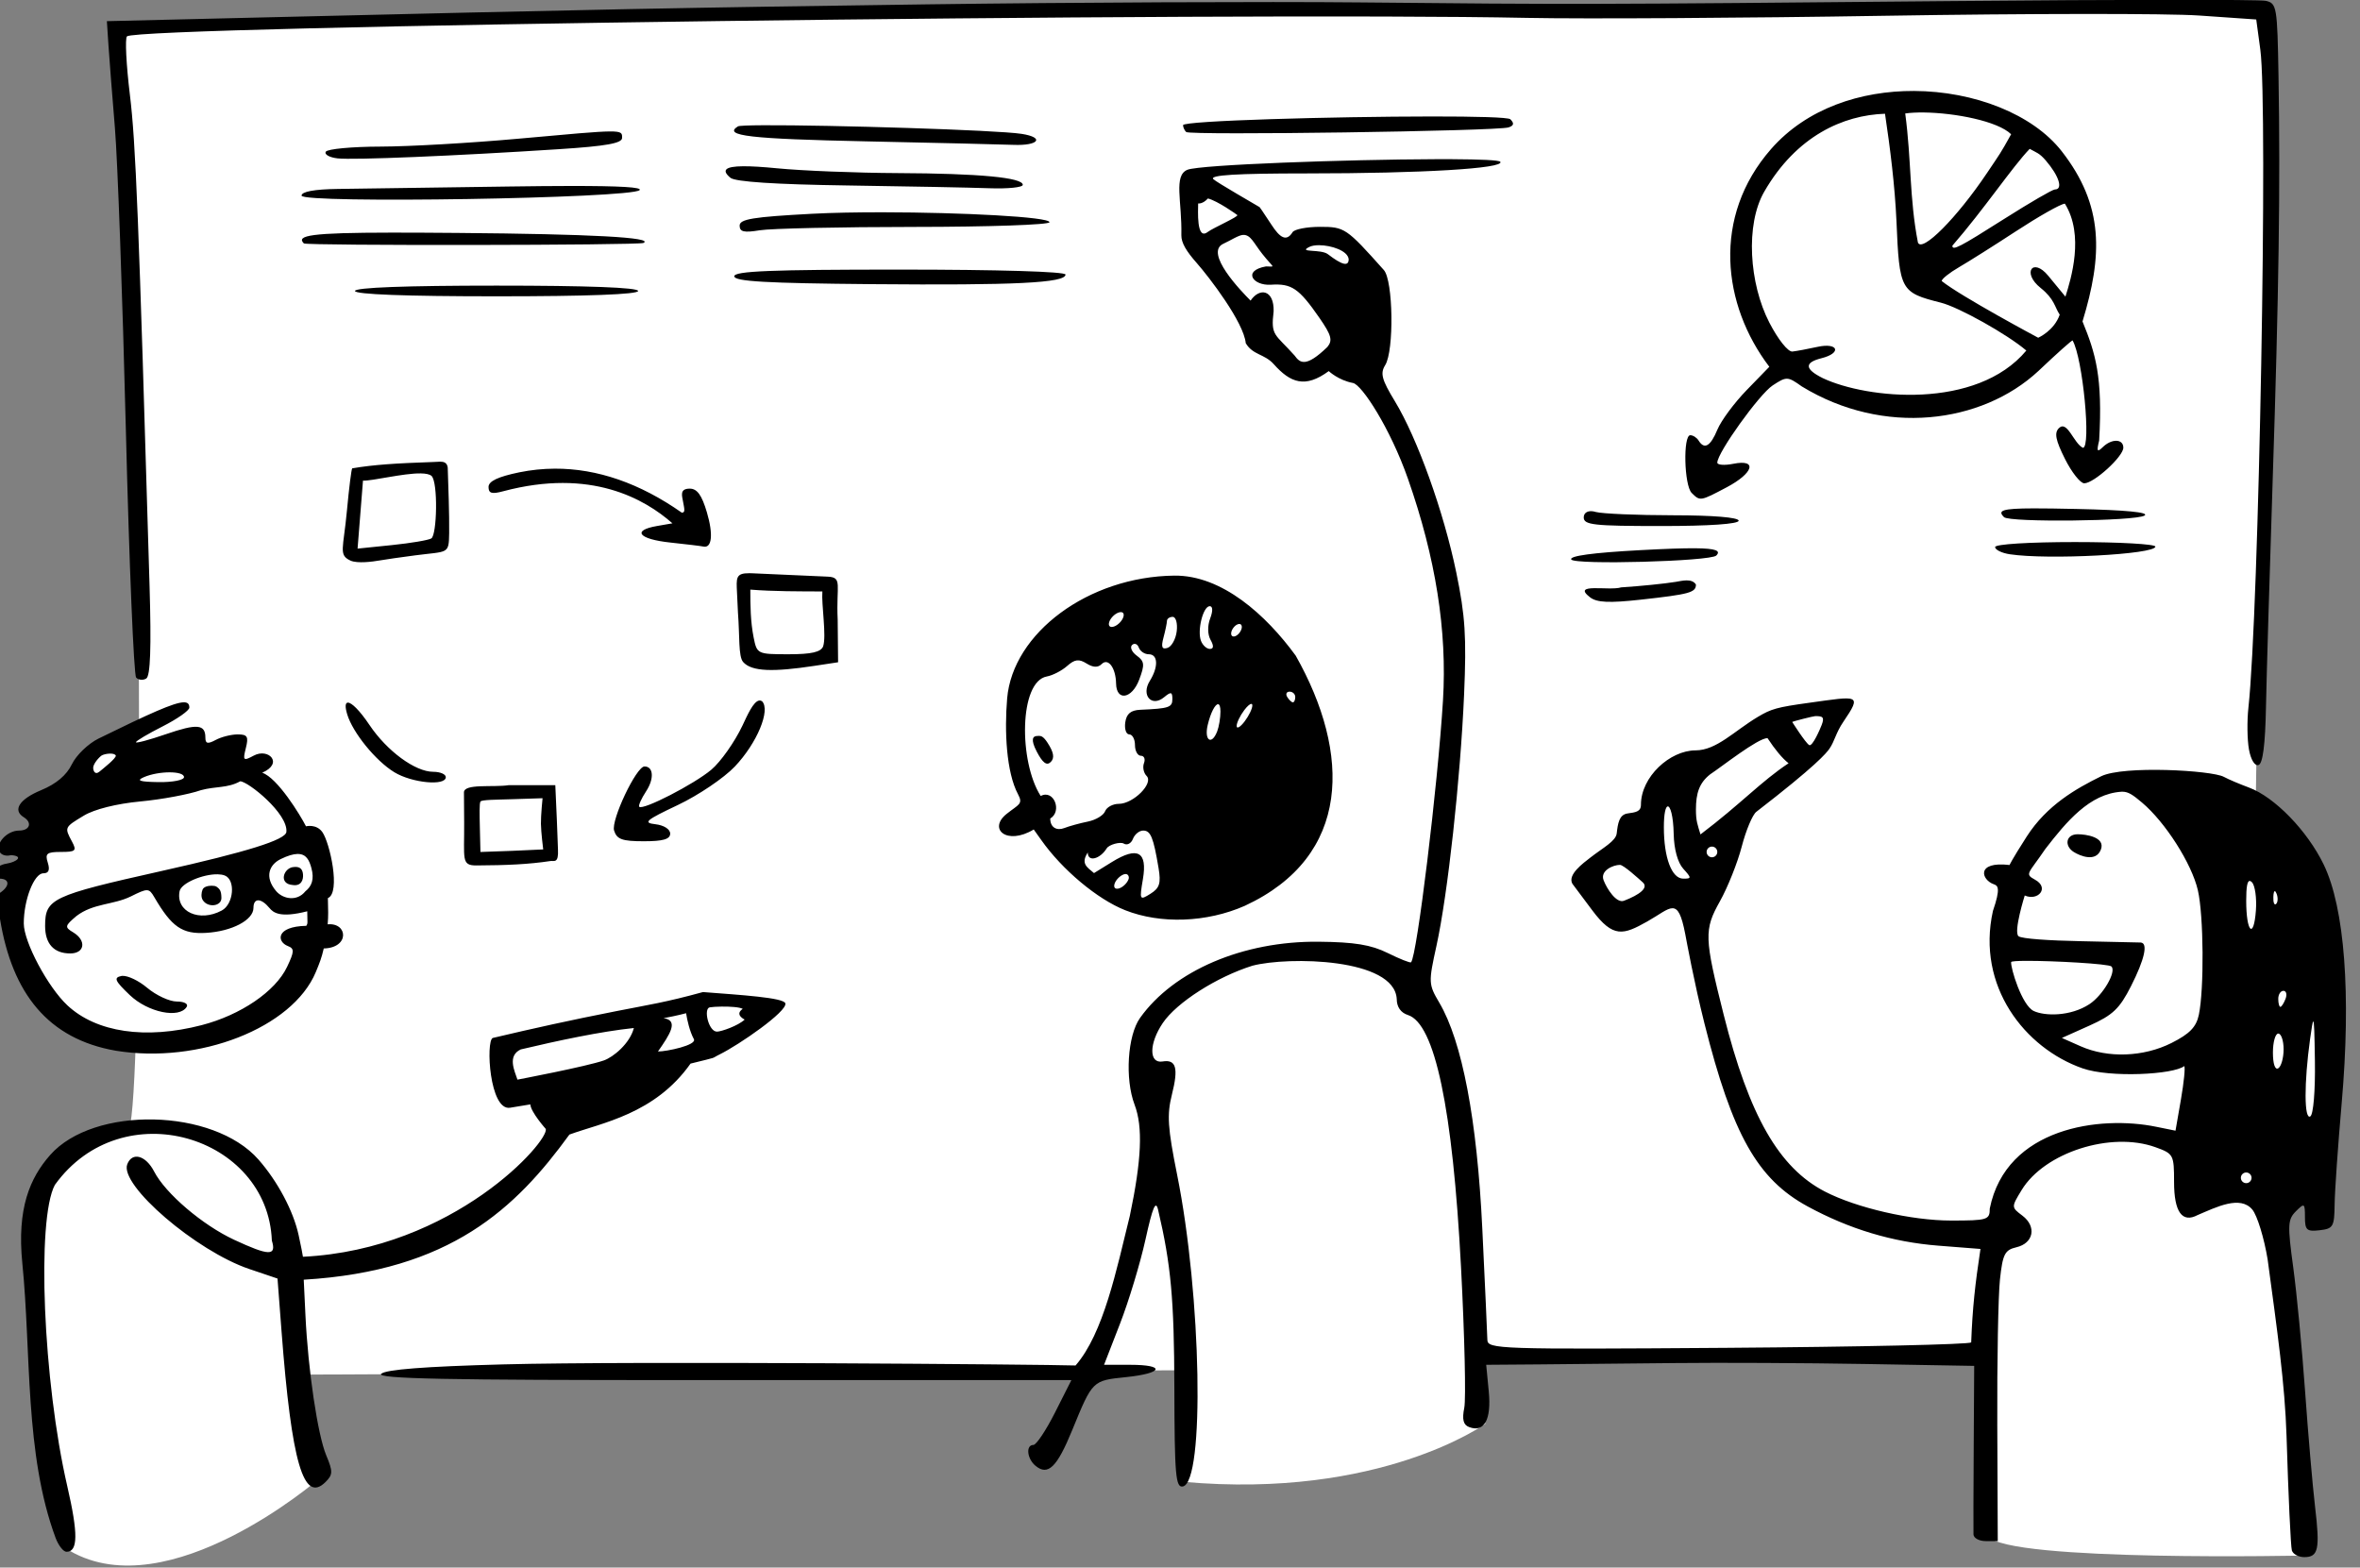 <?xml version="1.0" encoding="UTF-8"?>
<svg xmlns="http://www.w3.org/2000/svg" height="321.904mm" viewBox="0 0 484.641 321.904" width="484.641mm">
  <rect x="0" y="0" width="484.641" height="321.904" fill="#808080" stroke="none"/>
  <path color="#000" d="m 7643.092,104.297 c -279.833,0.1 -559.426,2.18 -837.916,13.363 15.158,164.103 7.686,295.174 13.998,443.207 0,0 0.079,17.496 0.105,42.352 -7.582,4 -16.514,8.664 -22.318,11.506 -11.055,5.414 -15.607,10.194 -21.568,22.484 -5.961,12.29 -44.276,41.649 -38.965,107.197 4.68,57.76 44.029,67.42 80.643,72.639 -1.191,37.405 -2.996,63.717 -5.725,63.906 -9.54,0.66 -66.856,25.448 -64.82,80.791 3.071,83.523 6.609,136.468 24.816,210.379 68.719,39.675 172.338,-49.678 172.338,-49.678 l -13.066,-72.633 614.174,-3.041 c 0,0 -4.739,41.372 -1.121,77.397 136.981,12.328 209.598,-40.215 209.598,-40.215 l -4.008,-46.49 350.656,2.727 c 0,0 -11.383,103.747 2.133,121.74 13.516,17.994 221.965,13.35 221.965,13.35 l -23.483,-236.871 35.225,-30.158 c 0,0 -9e-4,-137.148 -2.692,-178.094 -2.691,-40.946 -45.324,-73.211 -45.324,-73.211 l 8.328,-552.641 c -217.532,1.035 -435.325,-0.084 -652.973,-0.006 z" fill="#FFFFFF" overflow="visible" paint-order="fill markers stroke" transform="translate(468.62,103.711) matrix(0.296,0,0,0.296,-2458.573,-132.17)"></path>
  <path d="m 8227.56,96.035 c -39.406,0.033 -92.661,0.323 -150.25,0.861 -252.838,2.363 -264.068,2.388 -411.416,0.922 -64.214,-0.639 -199.313,-0.032 -300.221,1.348 -171.507,2.345 -222.819,3.36 -472.455,9.352 l -96.25,2.311 1.092,16.68 c 0.601,9.173 2.618,35.025 4.482,57.449 1.864,22.424 5.281,116.66 7.592,209.414 2.311,92.754 5.516,170.083 7.123,171.842 1.607,1.759 4.77,2.056 7.029,0.66 2.86,-1.768 3.554,-21.307 2.285,-64.355 -7.587,-257.416 -9.579,-307.127 -13.646,-340.654 -2.53,-20.856 -3.443,-39.074 -2.031,-40.486 7.025,-7.025 765.084,-17.028 971.754,-12.822 38.732,0.788 150.482,0.124 248.332,-1.475 97.85,-1.599 195.738,-1.674 217.529,-0.166 l 39.621,2.744 2.84,20.971 c 5.378,39.706 -0.972,390.239 -8.27,456.479 -1.011,9.173 -0.841,22.207 0.379,28.963 1.294,7.172 4.058,11.674 6.639,10.818 2.98,-0.988 4.662,-14.051 5.164,-40.084 0.41,-21.239 2.5,-91.989 4.644,-157.223 4.308,-131.026 5.368,-204.148 4.062,-280.447 -0.831,-48.524 -1.202,-50.722 -8.865,-52.422 -2.2,-0.488 -27.758,-0.711 -67.164,-0.678 z M 8050.654,159.25 c -36.791,-0.14 -74.336,11.967 -99.147,40.314 -41.166,47.034 -33.813,108.168 -1.185,151.043 l -15.656,16.109 c -8.611,8.86 -17.768,21.208 -20.35,27.441 -4.828,11.655 -9.047,14.118 -13.06,7.625 -1.26,-2.039 -3.861,-3.705 -5.779,-3.705 -5.102,10e-6 -4.266,34.802 0.961,40.029 5.84,5.841 5.97,5.821 24.275,-3.875 18.765,-9.939 21.538,-19.707 4.635,-16.326 -6.116,1.223 -11.121,0.857 -11.121,-0.814 0,-6.86 29.137,-47.475 38.422,-53.559 9.638,-6.315 10.384,-6.29 20.227,0.719 56.663,34.582 124.711,25.956 164.144,-10.746 12.762,-12.106 23.428,-21.623 23.703,-21.15 7.071,12.152 13.024,74.459 7.156,74.459 -6.4,-3.088 -10.778,-19.25 -16.609,-13.691 -3.358,3.309 -2.402,8.267 4.113,21.312 4.67,9.35 10.712,17 13.426,17 6.724,0 27.109,-18.577 27.109,-24.705 0,-6.235 -8.148,-6.411 -14.348,-0.312 -3.795,3.733 -4.267,2.831 -2.43,-4.635 2.586,-44.236 -2.574,-60.672 -11.543,-82.617 13.94,-45.8 14.998,-80.345 -14.395,-118.051 -20.123,-25.814 -60.852,-41.706 -102.549,-41.865 z m 7.049,14.93 c 21.344,0.282 50.999,5.93 60.379,15.098 -7.668,13.831 -7.489,13.105 -16.645,26.75 -20.962,31.244 -45.324,55.754 -48.029,48.322 -5.968,-30.763 -4.447,-56.883 -8.803,-89.486 3.689,-0.529 8.172,-0.749 13.098,-0.684 z m -27.129,0.875 c 3.597,23.987 6.841,49.937 7.945,74.385 2.034,48.227 2.785,49.608 30.805,56.678 12.524,3.16 46.179,21.996 59.295,33.223 -34.533,41.345 -110.659,33.585 -141.189,19.148 -12.662,-6.308 -12.963,-10.801 -0.926,-13.822 14.284,-3.585 11.649,-11.048 -2.781,-7.877 -6.625,1.456 -14.445,2.914 -17.377,3.242 -3.031,0.339 -9.941,-8.324 -16.012,-20.074 -13.989,-27.076 -16.75,-67.953 -3.512,-90.881 22.36,-38.726 54.842,-53.064 83.752,-54.021 z m -314.56,1.896 c -67.211,0.04 -172.432,2.911 -172.432,6.031 0,1.426 0.971,3.561 2.156,4.746 2.44,2.44 215.524,-0.599 223.631,-3.189 3.732,-1.193 4.104,-2.828 1.285,-5.646 -1.393,-1.393 -24.09,-1.96 -54.641,-1.941 z m -463.361,6.08 c -10.438,0.051 -17.101,0.298 -17.904,0.797 -10.498,6.528 7.966,8.671 89.529,10.395 48.25,1.019 93.984,2.106 101.633,2.414 17.562,0.707 21.88,-5.114 5.656,-7.627 -17.538,-2.717 -133.681,-6.197 -178.914,-5.979 z m -106.816,4.303 c -8.879,0.073 -26.948,1.735 -63.707,5.064 -32.617,2.954 -75.465,5.407 -95.221,5.451 -19.756,0.044 -36.881,1.633 -38.055,3.533 -1.174,1.9 2.481,3.986 8.121,4.635 10.839,1.246 81.154,-1.677 153.881,-6.396 32.644,-2.118 43.551,-4.076 43.551,-7.818 0,-3.026 0.309,-4.542 -8.57,-4.469 z m 985.123,12.08 c 4.738,2.698 6.622,2.795 11.135,8.043 9.206,10.705 12.186,20.123 6.365,20.123 -1.64,0 -17.441,9.175 -35.113,20.387 -31.23,19.814 -36.035,22.297 -36.035,18.627 22.096,-25.413 41.579,-54.661 53.648,-67.18 z m -412.283,7.166 c -61.064,0.192 -163.489,3.792 -172.098,7.361 -9.753,4.044 -3.656,21.712 -4.172,45.363 -0.116,5.31 3.552,11.236 10.592,19.219 8.821,10.003 32.689,41.201 34.082,55.703 4.933,8.341 12.91,7.311 19.389,14.518 11.582,12.999 21.789,16.933 38.199,4.855 0,0 6.629,6.346 16.834,8.252 6.092,1.138 25.79,31.308 38.105,66.428 19.274,54.962 27.261,105.492 24.305,153.801 -3.612,59.04 -18.072,177.583 -22.158,181.67 -0.579,0.579 -7.875,-2.323 -16.215,-6.449 -11.554,-5.716 -22.977,-7.579 -47.983,-7.824 -52.309,-0.513 -100.439,20.041 -123.82,52.877 -8.695,12.211 -10.583,42.302 -3.775,60.197 5.851,15.382 4.869,38.223 -3.324,77.188 -9.181,37.127 -18.183,81.379 -37.624,103.723 -22.317,-0.74 -308.054,-3.128 -396.894,-0.756 -54.596,1.458 -81.849,3.563 -84.838,6.555 -3.402,3.405 45.228,4.392 213.867,4.34 120.048,-0.038 228.773,-0.047 241.613,-0.025 l 23.346,0.043 -11.354,22.488 c -6.244,12.369 -12.997,22.49 -15.006,22.49 -5.39,0 -4.438,9.56 1.438,14.435 8.675,7.199 14.911,1.156 25.502,-24.715 14.146,-34.555 13.946,-34.357 37.398,-36.777 25.729,-2.655 27.678,-8.539 2.828,-8.539 h -18.135 l 11.072,-28.516 c 6.09,-15.683 14.037,-41.953 17.662,-58.377 4.997,-22.641 7.119,-27.621 8.771,-20.596 8.937,37.986 11.132,62.034 11.268,123.363 0.134,60.687 0.887,69.481 5.871,68.533 15.329,-2.917 12.954,-132.293 -3.973,-216.395 -6.529,-32.44 -7.114,-41.504 -3.588,-55.51 4.644,-18.442 2.94,-24.495 -6.459,-22.943 -9.575,1.581 -9.51,-12.411 0.123,-26.674 9.613,-14.233 37.446,-32.019 62.238,-39.773 25.047,-6.49 98.475,-5.309 100.074,23.111 0,5.521 2.805,9.539 7.752,11.109 18.697,5.934 31.072,64.717 36.846,175.029 2.481,47.4 3.498,91.246 2.26,97.436 -1.62,8.102 -0.697,11.85 3.293,13.381 10.558,4.051 15.585,-4.998 13.697,-24.65 l -1.781,-18.529 36.609,-0.277 c 20.135,-0.152 62.463,-0.569 94.061,-0.926 31.598,-0.357 91.296,-0.064 132.664,0.654 l 75.217,1.307 -0.332,56.145 c -0.182,30.879 -0.255,58.229 -0.16,60.777 0.095,2.548 3.925,4.633 8.512,4.633 h 8.34 l -0.334,-80.615 c -0.184,-44.338 0.65,-89.72 1.853,-100.848 1.913,-17.699 3.345,-20.502 11.434,-22.4 11.954,-2.805 14.141,-14.372 4.145,-21.92 -7.764,-5.862 -7.763,-5.886 -0.523,-17.785 15.865,-26.074 61.879,-40.817 92.766,-29.725 12.596,4.524 12.973,5.225 12.973,24.195 0,20.745 5.609,28.604 16.348,22.904 13.056,-5.552 29.582,-13.914 37.984,-3.762 3.382,4.155 8.139,19.651 10.57,34.434 6.769,50.046 11.998,86.734 13.127,122.553 1.248,41.147 2.914,76.898 3.701,79.455 0.788,2.547 4.642,4.631 8.564,4.631 9.88,0 11.024,-5.367 7.498,-35.211 -1.686,-14.27 -4.782,-50.128 -6.881,-79.688 -2.099,-29.559 -5.813,-68.366 -8.252,-86.238 -3.995,-29.279 -3.811,-33.117 1.857,-38.785 5.917,-5.917 6.291,-5.678 6.291,4.016 0,9.058 1.235,10.163 10.191,9.133 9.401,-1.082 10.209,-2.468 10.391,-17.852 0.108,-9.173 2.313,-40.863 4.902,-70.422 6.599,-75.347 2.077,-135.361 -12.465,-165.406 -11.367,-23.484 -34.089,-46.884 -51.938,-53.486 -6.116,-2.262 -13.957,-5.556 -17.381,-7.402 -8.389,-4.523 -69.698,-7.973 -85.098,-0.396 -17.244,8.484 -37.615,19.981 -51.613,41.795 -10.832,16.881 -11.922,19.777 -11.922,19.777 -23.509,-2.803 -19.733,10.362 -10.801,13.404 2.716,0.925 4.701,2.665 -0.734,18.441 -11.644,52.235 22.166,95.231 62.201,109.232 19.001,6.646 63.058,4.338 70.523,-1.572 0.802,0.836 -0.234,11.261 -2.303,23.166 l -3.762,21.645 -13.475,-2.727 c -38.66,-7.935 -104.001,0.322 -115.387,56.73 -0.013,7.88 -1.492,8.34 -26.896,8.34 -27.428,0 -65.537,-8.761 -87.49,-20.113 -31.892,-16.492 -52.583,-52.624 -70.195,-122.584 -13.514,-53.682 -13.694,-59.035 -2.656,-78.75 5.425,-9.69 12.248,-26.792 15.16,-38.004 2.912,-11.212 7.456,-22.053 10.098,-24.092 41.33,-31.892 48.62,-40.717 50.773,-43.834 3.607,-5.221 4.341,-10.871 9.646,-18.678 13.166,-19.375 10.343,-17.867 -23.586,-13.176 -22.617,3.127 -26.427,4.242 -35.728,9.787 -16.426,9.792 -28.629,23.227 -43.273,23.252 -17.755,0.033 -37.863,18.33 -37.863,37.746 0,4.851 -3.808,5.239 -9.275,6.016 -5.866,0.833 -6.735,6.974 -7.531,13.842 -0.622,5.371 -9.48,9.934 -18.023,16.57 -5.517,4.286 -16.196,12.053 -12.754,18.328 l 13.83,18.488 c 14.529,19.423 21.539,17.047 38.105,7.736 16.693,-9.382 21.212,-18.064 26.379,8.678 0.94,4.864 6.011,32.924 13.357,62.156 19.351,76.996 36.766,107.89 71.461,126.773 29.024,15.797 58.95,24.788 90.797,27.279 l 29.211,2.285 c -3.749,24.862 -5.513,40.654 -6.439,64.836 -1.405,1.407 -77.472,3.098 -169.039,3.756 -159.014,1.143 -166.492,0.892 -166.623,-5.561 -0.076,-3.716 -1.658,-38.445 -3.516,-77.178 -3.621,-75.513 -13.96,-129.819 -29.842,-156.736 -7.496,-12.705 -7.561,-13.981 -1.963,-39.391 7.8,-35.404 16.624,-115.706 19.178,-174.52 1.727,-39.774 0.782,-54.511 -5.408,-84.443 -8.737,-42.249 -27.02,-93.232 -42.658,-118.947 -9.059,-14.897 -10.232,-19.278 -6.68,-24.967 6.26,-10.023 5.573,-58.709 -0.932,-65.994 -26.068,-29.198 -27.197,-29.961 -44.291,-29.961 -9.21,0 -17.777,1.667 -19.037,3.705 -4.274,6.915 -8.849,3.741 -14.543,-5.02 -6.787,-10.443 -8.332,-12.361 -8.332,-12.361 -2.529,-1.572 -29.914,-17.246 -32.094,-19.426 -2.813,-2.813 15.98,-3.963 64.777,-3.963 80.02,0 137.208,-3.424 134.354,-8.043 -0.725,-1.173 -13.893,-1.731 -33.43,-1.83 -3.663,-0.018 -7.55,-0.02 -11.621,-0.008 z m -480.238,4.906 c -12.607,0.096 -15.249,2.707 -8.848,8.02 3.322,2.757 31.225,4.586 80.772,5.297 41.633,0.598 86.122,1.469 98.863,1.934 12.741,0.465 23.164,-0.596 23.164,-2.357 0,-5.066 -30.115,-7.898 -86.691,-8.15 -28.765,-0.128 -66.477,-1.629 -83.805,-3.334 -9.935,-0.978 -17.724,-1.452 -23.455,-1.408 z m -120.258,13.676 c -11.728,0.016 -25.678,0.14 -41.957,0.371 -51.792,0.735 -105.425,1.496 -119.186,1.691 -16.233,0.231 -25.018,1.859 -25.018,4.635 0,5.649 228.779,1.93 234.522,-3.812 1.996,-1.997 -13.179,-2.932 -48.361,-2.885 z m 442.666,8.674 c 6.692,1.676 20.027,11.15 20.365,11.488 1.117,1.117 -16.658,8.827 -20.586,11.799 -7.941,6.008 -6.57,-15.055 -6.57,-19.84 8e-4,0.003 3.089,0.6 6.791,-3.447 z m 594.531,3.617 c 13.598,21.872 4.274,52.169 0.367,64.49 l -11.941,-14.502 c -10.669,-12.957 -18.464,-2.064 -5.258,8.467 9.709,7.742 9.712,13.307 13.242,18.553 -3.949,11.262 -14.939,15.994 -14.939,15.994 0,0 -53.372,-28.518 -66.949,-39.355 0,-1.439 5.42,-5.759 12.045,-9.598 6.625,-3.839 24.37,-15.039 39.432,-24.891 15.062,-9.851 31.227,-19.158 34.002,-19.158 z m -819.775,5.961 c -18.07,-0.022 -35.374,0.292 -49.393,1.035 -40.958,2.17 -50.262,3.691 -50.262,8.209 0,4.344 3.008,5.046 13.898,3.246 7.645,-1.264 56.015,-2.315 107.488,-2.338 51.473,-0.022 93.588,-1.485 93.588,-3.25 0,-3.727 -61.109,-6.835 -115.32,-6.902 z m -341.287,14.109 c -55.693,0.059 -66.285,1.899 -60.697,7.486 1.649,1.649 232.304,1.341 235.613,-0.314 7.616,-3.812 -36.136,-6.173 -128.799,-6.953 -18.011,-0.152 -33.265,-0.232 -46.117,-0.219 z m 590.994,1.584 c 5.26,-0.149 7.188,5.512 13.227,13.156 8.222,10.409 9.531,8.711 2.57,8.711 -16.489,2.927 -9.147,13.426 3.295,12.703 14.496,-0.976 19.567,2.467 33.732,22.908 8.393,12.112 9.373,15.698 5.551,20.303 -15.026,14.538 -19.024,11.04 -22.717,5.916 -13.692,-15.329 -16.638,-13.371 -14.545,-30.705 0.353,-15.026 -9.757,-16.654 -15.99,-7.402 -6.477,-6.444 -32.382,-33.304 -18.877,-39.457 5.089,-2.319 10.598,-6.043 13.754,-6.133 z m 52.645,7.146 c 8.483,0.028 19.973,3.837 20.529,9.721 0,5.215 -4.527,4.125 -14.402,-3.469 -4.864,-3.74 -20.982,-0.944 -13.092,-4.955 1.643,-0.894 4.137,-1.306 6.965,-1.297 z m -290.812,16.924 c -89.449,0 -114.899,1.026 -114.898,4.633 1e-4,3.565 22.004,4.826 95.439,5.469 99.514,0.871 134.359,-0.856 134.359,-6.662 0,-2.041 -46.711,-3.439 -114.9,-3.439 z m -279.836,11.119 c -63.01,0 -98.223,1.329 -98.223,3.707 0,2.378 35.213,3.707 98.223,3.707 63.01,0 98.221,-1.329 98.221,-3.707 0,-2.378 -35.211,-3.707 -98.221,-3.707 z m -39.147,122.141 c -1.541,0.003 -3.216,0.233 -4.736,0.225 -25.804,0.888 -41.371,1.858 -56.256,4.398 -0.576,0.61 -2.213,13.706 -3.639,29.104 -2.494,26.937 -6.012,30.936 2.365,34.873 4.789,2.25 15.792,0.718 19.869,0 4.077,-0.718 15.424,-2.347 25.215,-3.619 22.715,-2.95 23.233,-0.475 23.455,-15.387 0.185,-12.482 -0.623,-33.95 -1.004,-45.57 -0.501,-3.403 -2.701,-4.028 -5.269,-4.023 z m 79.566,4.848 c -8.245,0.035 -16.48,0.883 -24.688,2.549 -14.829,3.079 -21.293,6.161 -21.293,10.15 0,4.448 2.28,5.112 10.193,2.969 60.9,-16.208 98.213,5.353 117.393,22.258 l -10.766,1.865 c -17.565,3.043 -12.686,9.117 9.199,11.453 11.212,1.197 21.539,2.447 22.947,2.779 6.018,1.42 7.063,-8.36 2.535,-23.695 -3.543,-11.998 -6.773,-16.471 -11.898,-16.471 -7.179,0 -5.376,4.928 -4.656,8.99 0.867,4.897 1.783,7.714 -0.867,7.678 -29.061,-20.405 -58.652,-30.651 -88.1,-30.525 z m -92.965,3.297 c 3.414,0.053 6.088,0.554 7.476,1.758 4.554,4.442 3.761,40.909 -0.182,43.346 -1.946,1.203 -14.255,3.285 -27.352,4.627 l -23.811,2.439 1.875,-23.586 1.875,-23.584 c 6.29,0.333 27.925,-5.191 40.117,-5 z m 1118.947,24.256 c -22.521,0.037 -25.063,1.576 -20.566,6.072 3.795,3.795 91.314,2.818 97.49,-1.088 3.546,-2.243 -12.95,-3.84 -47.264,-4.576 -12.426,-0.267 -22.153,-0.421 -29.66,-0.408 z m -306.877,1.941 c -2.926,-0.075 -5.223,1.318 -5.264,4.316 0,5.243 6.72,5.992 53.744,5.992 33.358,0 53.742,-1.407 53.742,-3.707 0,-2.267 -17.64,-3.729 -45.404,-3.758 -24.972,-0.028 -49.155,-1.056 -53.742,-2.285 -1.056,-0.346 -2.101,-0.534 -3.076,-0.559 z m 335.73,21.428 c -31.956,0 -55.598,1.47 -55.598,3.459 0,1.903 4.588,4.157 10.193,5.006 26.427,4.003 101,0.079 101,-5.314 0,-1.733 -25.017,-3.15 -55.596,-3.15 z m -263.51,4.307 c -8.584,-0.073 -21.06,0.382 -38.285,1.305 -32.808,1.757 -49.392,4.01 -47.853,6.498 2.378,3.847 96.58,1.274 100.602,-2.748 3.341,-3.341 -0.156,-4.932 -14.463,-5.055 z m -656.414,17.303 c -9.501,-0.049 -8.99,3.283 -8.5,13.615 l 0.652,13.754 c 1.277,16.126 0.205,30.335 3.576,34.209 5.938,6.824 21.317,6.955 49.342,2.713 l 16.551,-2.506 -0.285,-29.652 c -1.171,-23.868 3.643,-29.278 -6.92,-29.748 l -52.381,-2.332 c -0.725,-0.032 -1.402,-0.049 -2.035,-0.053 z m 294.828,1.67 c -59.589,0.686 -112.051,39.812 -115.924,85.213 -1.922,22.533 -0.619,51.21 7.564,66.502 3.693,6.9 0.468,6.898 -7.951,13.611 -13.038,10.396 0.09,22.054 18.791,10.826 0,0 -1.276,-2.01 5.186,7.18 14.544,20.684 39.001,41.16 58.271,48.785 24.656,9.757 56.654,8.581 83.031,-3.053 74.201,-34.422 73.615,-105.756 35.299,-173.553 -20.544,-28.154 -51.077,-55.894 -84.268,-55.512 z m 355.508,3.305 c -2.587,0.009 -5.348,0.662 -7.471,1.008 -7.644,1.264 -24.74,2.991 -37.99,3.84 -8.163,2.59 -34.945,-3.384 -21.521,6.932 4.76,3.617 13.271,4.001 35.211,1.58 33.838,-3.733 38.201,-4.934 38.201,-10.502 -1.428,-2.23 -3.842,-2.866 -6.43,-2.857 z m -649.611,6.404 c 15.963,1.277 33.986,1.216 49.984,1.275 -0.706,9.265 2.952,30.731 0.539,38.076 -1.534,3.998 -8.074,5.496 -24,5.496 -21.553,0 -21.926,-0.18 -24.207,-11.584 -2.214,-11.139 -2.316,-22.012 -2.316,-33.264 z m 318.725,11.488 v 0 c 2.167,0 2.284,3.315 0.299,8.535 -1.927,5.068 -1.815,11.09 0.275,14.826 2.355,4.209 2.194,6.291 -0.486,6.291 -2.204,0 -4.969,-2.506 -6.145,-5.568 -2.77,-7.218 1.47,-24.084 6.055,-24.084 z m -61.402,4.127 c 1.52,0.13 2.129,1.433 1.434,3.518 -0.892,2.676 -3.811,5.594 -6.486,6.486 -2.78,0.927 -4.171,-0.462 -3.244,-3.242 0.892,-2.676 3.811,-5.594 6.486,-6.486 0.695,-0.232 1.304,-0.319 1.811,-0.275 z m 35.732,3.287 c 2.174,0 3.424,4.457 2.779,9.906 -0.645,5.449 -3.51,10.675 -6.367,11.615 -3.873,1.274 -4.593,-0.539 -2.83,-7.127 1.301,-4.86 2.385,-10.086 2.414,-11.615 0.028,-1.529 1.83,-2.779 4.004,-2.779 z m 46.299,4.916 c 0.986,0.058 1.639,0.785 1.639,2.059 0,2.039 -1.669,4.738 -3.707,5.998 -2.039,1.26 -3.705,0.623 -3.705,-1.416 0,-2.039 1.667,-4.738 3.705,-5.998 0.764,-0.472 1.477,-0.678 2.068,-0.643 z m -72.857,13.801 c 1.221,-0.091 2.411,0.842 3.037,2.594 0.91,2.548 4.016,4.635 6.904,4.635 6.455,0 6.792,8.751 0.711,18.488 -6.213,9.948 1.292,18.473 9.943,11.293 4.752,-3.944 5.717,-3.729 5.717,1.27 0,5.815 -2.345,6.602 -22.238,7.465 -6.633,0.288 -9.603,2.77 -10.451,8.74 -0.651,4.587 0.599,8.34 2.779,8.34 2.18,0 3.965,3.335 3.965,7.412 0,4.077 1.847,7.414 4.104,7.414 2.257,0 3.221,2.298 2.143,5.107 -1.078,2.809 -0.257,6.813 1.826,8.896 5.06,5.06 -9.201,19.354 -19.309,19.354 -4.141,0 -8.416,2.315 -9.502,5.145 -1.086,2.829 -6.454,6.047 -11.93,7.152 -5.476,1.105 -12.876,3.139 -16.443,4.52 -4.995,1.932 -9.682,-0.231 -9.682,-6.631 8.474,-5.007 2.514,-20.493 -6.615,-15.637 -15.278,-23.874 -15.014,-79.41 4.252,-82.918 4.077,-0.742 10.424,-4.022 14.105,-7.289 5.243,-4.652 8.152,-5.028 13.424,-1.736 4.555,2.845 7.947,2.987 10.494,0.439 4.539,-4.539 9.817,2.565 10.021,13.49 0.233,12.436 10.975,10.69 16.004,-2.602 3.979,-10.516 3.756,-12.772 -1.656,-16.748 -3.44,-2.527 -4.897,-5.864 -3.238,-7.414 0.518,-0.484 1.08,-0.738 1.635,-0.779 z m 107.635,33.172 c 2.159,0 3.926,1.669 3.926,3.707 0,2.039 -0.736,3.707 -1.635,3.707 -0.899,0 -2.664,-1.669 -3.924,-3.707 -1.26,-2.039 -0.526,-3.707 1.633,-3.707 z m -367.812,6.135 c -4.243,0.357 -8.64,10.826 -11.756,17.357 -5.371,11.354 -15.101,25.15 -21.623,30.656 -11.883,10.034 -47.398,28.301 -49.988,25.711 -0.758,-0.758 1.399,-5.621 4.795,-10.805 5.663,-8.643 5.084,-17.173 -1.168,-17.16 -5.678,0.008 -23.357,37.342 -21.08,44.516 1.919,6.046 5.628,7.371 20.621,7.371 13.404,0 18.283,-1.417 18.283,-5.312 0,-3.041 -4.359,-5.815 -10.193,-6.486 -8.877,-1.021 -6.871,-2.747 15.527,-13.354 14.145,-6.698 31.912,-18.689 39.482,-26.646 15.402,-16.191 25.01,-39.234 18.904,-45.34 -0.596,-0.403 -1.198,-0.559 -1.805,-0.508 z m -399.609,1.262 c -6.713,0.263 -23.055,7.523 -58.897,25.145 -7.135,3.508 -15.459,11.527 -18.498,17.82 -3.657,7.575 -10.863,13.651 -21.312,17.973 -15.102,6.246 -20.008,13.868 -12.08,18.768 6.115,3.78 4.191,9.268 -3.252,9.268 -8.523,0 -16.849,9.288 -13.371,14.916 1.401,2.267 4.803,2.995 7.732,2.131 9.273,0.607 3.965,4.768 -2.865,5.859 -9.374,1.379 -13.916,10.451 -5.232,10.451 8.357,0 7.259,6.408 -1.941,11.332 -5.712,3.057 -6.708,5.284 -3.707,8.285 2.257,2.258 5.648,4.347 6.197,8.49 8.443,51.633 33.424,83.049 80.146,91.234 57.941,9.525 122.714,-15.842 138.867,-54.416 2.758,-6.587 4.066,-9.981 5.578,-16.498 18.049,-0.407 16.8,-18.031 2.707,-16.746 0.529,-6.038 0.353,-9.555 0.148,-18.18 9.04,-3.677 1.37,-38.511 -3.846,-45.812 -4.164,-5.83 -11.338,-4.006 -11.338,-4.006 -3.966,-7.808 -19.796,-33.655 -30.385,-37.176 15.11,-6.573 4.319,-17.311 -5.783,-11.904 -7.324,3.919 -7.749,3.52 -5.557,-5.217 2,-7.97 1.105,-9.461 -5.684,-9.461 -4.432,0 -11.284,1.728 -15.226,3.838 -5.583,2.988 -7.17,2.626 -7.17,-1.635 0,-9.29 -5.758,-9.787 -27.363,-2.354 -11.451,3.94 -20.82,6.447 -20.82,5.572 0,-0.875 8.338,-5.817 18.531,-10.982 10.193,-5.165 18.533,-11.029 18.533,-13.033 0,-2.455 -1.062,-3.782 -4.113,-3.662 z m 114.08,0.203 c -1.765,0.042 -2.115,2.665 -0.447,8.154 3.877,12.763 19.751,32.26 32.682,40.145 12.245,7.466 35.709,9.705 35.709,3.406 -3e-4,-2.038 -3.924,-3.707 -8.719,-3.707 -12.512,0 -32.075,-14.376 -44.266,-32.527 -6.771,-10.081 -12.379,-15.532 -14.959,-15.471 z m 626.783,0.891 c 0.437,4.9e-4 0.695,0.32 0.715,0.994 0.065,2.159 -2.331,7.162 -5.324,11.119 -2.993,3.957 -5.495,5.43 -5.559,3.271 -0.065,-2.159 2.331,-7.162 5.324,-11.119 2.058,-2.721 3.883,-4.267 4.844,-4.266 z m -23.086,0.219 c 1.01,0.018 1.68,1.593 1.68,5.074 0,4.318 -1.013,10.488 -2.25,13.713 -3.82,9.955 -9.151,6.461 -6.607,-4.33 2.088,-8.858 5.25,-14.492 7.178,-14.457 z m 414.191,8.279 c 5.218,-0.101 6.727,0.573 4.623,6.057 -1.116,2.909 -6.455,15.37 -8.693,14.006 -2.637,-1.607 -11.762,-16.029 -11.762,-16.029 1.175,-0.649 14.628,-4.01 15.832,-4.033 z m -538.293,13.691 c -0.488,-0.003 -0.962,0.058 -1.451,0.072 -2.862,0.086 -4.689,2.189 -0.31,10.656 4.141,8.008 7.018,10.178 9.803,7.393 2.785,-2.785 2.102,-6.751 -2.33,-13.516 -2.637,-4.025 -4.245,-4.596 -5.711,-4.605 z m 505.289,1.535 c 5.331,8.057 10.193,13.967 14.636,17.462 -18.975,12.516 -32.832,27.955 -61.117,49.373 -2.052,-6.908 -3.151,-9.231 -3.151,-17.237 0,-11.311 2.29,-18.494 9.879,-24.463 7.972,-5.239 32.871,-24.997 39.754,-25.135 z m -1149.768,10.75 c 1.85,-0.007 3.473,0.388 3.916,1.422 0,2.039 -8.309,8.56 -11.367,11.098 -3.102,2.574 -4.35,-0.618 -4.35,-2.686 0,-2.038 2.503,-5.782 5.561,-8.32 1.108,-0.832 3.862,-1.505 6.24,-1.514 z m 41.195,13 c 5.654,0 10.014,1.114 10.014,3.34 0,2.039 -7.923,3.589 -17.605,3.445 -13.247,-0.196 -15.771,-1.048 -10.193,-3.445 5.181,-2.226 12.131,-3.34 17.785,-3.34 z m 48.988,6.23 c 5.411,0 33.368,22.438 32.037,35.146 -0.572,5.459 -26.966,13.732 -86.9,27.152 -76.059,17.032 -80.478,19.125 -80.478,38.115 0,12.355 6.098,19.008 17.42,19.008 10.143,0 11.4,-9.026 2.039,-14.641 -6.001,-3.599 -5.831,-4.446 2.264,-11.305 11.655,-8.953 25.508,-7.628 37.723,-13.6 11.734,-5.854 12.612,-5.825 16.322,0.533 12.077,20.698 19.343,25.71 35.881,24.744 17.974,-1.05 32.902,-8.909 32.902,-17.322 0,-7.046 5.234,-7.008 11.119,0.084 2.538,3.058 7.06,7.138 26.195,2.264 0.132,8.234 0.466,8.33 -0.629,10.082 -21.415,0.409 -20.554,11.06 -12.805,14.033 4.601,1.765 4.519,3.794 -0.588,14.502 -8.095,16.976 -32.108,33.342 -59.242,40.373 -38.862,10.07 -72.908,5.067 -93.08,-13.68 -13.554,-12.596 -30.273,-43.942 -30.312,-56.828 -0.049,-16.343 7.145,-34.836 13.551,-34.836 3.76,0 4.718,-2.297 3.094,-7.414 -2.008,-6.326 -0.666,-7.412 9.146,-7.412 10.221,0 11.072,-0.798 7.662,-7.17 -5.297,-9.897 -5.309,-9.869 8.209,-18.029 7.305,-4.41 22.715,-8.273 39.154,-9.816 14.909,-1.399 33.883,-4.936 42.164,-7.857 10.125,-2.755 18.493,-1.29 27.152,-6.127 z m 186.4,2.668 c -10.822,1.706 -31.708,-1.386 -31.158,5.309 l 0.141,20.637 c 0.173,25.2 -2.16,29.802 8.404,29.752 21.461,-0.101 36.438,-0.796 51.435,-3.057 2.537,-0.383 5.742,1.9 5.248,-7.971 l -0.762,-20.131 -1.086,-24.539 z m 1119.547,4.549 c 4.154,0.056 7.243,2.296 13.402,7.471 16.215,13.623 34.572,42.417 38.84,60.922 4.019,17.424 4.407,68.621 0.656,86.436 -1.772,8.417 -6.362,13.146 -18.881,19.459 -19.412,9.789 -44.221,10.692 -63.15,2.297 l -12.973,-5.754 19.242,-8.621 c 16.079,-7.205 20.8,-11.699 28.725,-27.338 9.466,-18.68 11.96,-29.933 6.703,-30.246 -1.529,-0.091 -20.293,-0.507 -41.697,-0.926 -21.405,-0.419 -41.047,-1.658 -43.096,-3.479 -3.546,-3.15 4.354,-28.223 4.354,-28.223 9.219,4.086 17.502,-5.358 6.998,-11.035 -7.387,-3.992 -4.298,-4.112 7.275,-21.223 14.692,-19.003 30.718,-38.288 52.756,-39.723 0.288,-0.015 0.569,-0.021 0.846,-0.018 z m -1096.176,4.516 c 0,0 -1.207,11.793 -1.133,17.707 0.075,5.964 1.588,17.822 1.588,17.822 l -21.67,0.986 -21.881,0.785 -0.404,-17.096 c -0.207,-8.744 -0.39,-16.583 0.416,-17.887 0.806,-1.304 10.952,-1.268 22.354,-1.641 z m 780.561,5.674 v 0 c 1.811,-0.325 3.936,6.513 4.188,19.043 0.212,10.575 2.768,19.925 6.605,24.166 5.849,6.464 5.852,6.916 0.033,6.916 -7.984,0 -13.455,-14.505 -13.455,-35.672 0,-9.614 1.218,-14.2 2.627,-14.453 z m -363.852,16.768 c 5.168,0 7.081,4.668 10.649,25.979 1.774,10.596 0.736,13.909 -5.606,17.869 -7.547,4.713 -7.707,4.403 -5.236,-10.219 3.213,-19.019 -3.694,-22.824 -21.482,-11.83 l -12.453,7.695 c -4.906,-4.14 -9.343,-6.528 -4.334,-14.303 0,6.996 8.594,4.513 13.141,-2.844 1.66,-2.686 9.534,-4.732 11.814,-3.322 2.281,1.41 5.148,-0.043 6.371,-3.23 1.223,-3.187 4.434,-5.795 7.137,-5.795 z m 648.363,2.561 c -8.38,0 -9.484,8.154 -2.664,12.369 4.212,2.603 15.313,7.318 18.736,-1.826 3.234,-8.638 -10.513,-10.543 -16.072,-10.543 z m -253.773,8.559 c 2.039,0 3.705,1.667 3.705,3.705 0,2.039 -1.667,3.707 -3.705,3.707 -2.039,0 -3.707,-1.668 -3.707,-3.707 0,-2.039 1.668,-3.705 3.707,-3.705 z m -981.447,5.115 c 6.263,-0.167 8.33,4.39 9.797,9.836 2.071,7.69 0.241,12.582 -4.225,16.09 -5.797,7.248 -15.581,5.365 -20.287,-0.201 -8.346,-9.871 -4.68,-18.365 3.236,-22.209 4.918,-2.388 8.632,-3.44 11.479,-3.516 z m 917.592,7.564 c 2.478,-0.017 12.965,9.529 15.881,12.168 4.125,3.733 -2.184,8.538 -13.049,12.723 -5.278,2.033 -11.874,-8.285 -14.156,-14.232 -2.554,-6.656 6.593,-10.627 11.324,-10.658 z m -918.982,1.414 c -0.566,0.007 -1.187,0.065 -1.871,0.176 -6.374,1.082 -9.824,11.631 0.094,12.379 5.986,0.917 7.388,-3.726 7.133,-7.193 -0.223,-3.034 -1.397,-5.41 -5.356,-5.361 z m 575.83,4.941 c 2.007,-0.125 2.799,1.875 2.309,3.436 -0.892,2.676 -3.809,5.594 -6.484,6.486 -2.78,0.927 -4.171,-0.464 -3.244,-3.244 0.892,-2.676 3.811,-5.594 6.486,-6.486 0.336,-0.112 0.647,-0.174 0.934,-0.191 z m -629.672,0.188 c 1.852,0.04 3.522,0.299 4.885,0.822 7.675,2.945 6.241,19.858 -2.061,24.301 -15.566,8.331 -32.002,0.832 -29.27,-13.355 1.114,-5.783 16.443,-11.982 26.445,-11.768 z m 1409.869,4.609 c 0.411,0.051 0.876,0.344 1.399,0.867 2.169,2.169 3.422,10.999 2.781,19.621 -1.51,20.33 -6.725,15.087 -6.725,-6.762 0,-9.65 0.763,-13.95 2.545,-13.727 z m -1414.135,3.311 c -2.468,0.017 -5.427,0.735 -6.227,2.67 -0.875,2.118 -1.162,5.214 0.1,7.252 3.425,5.542 13.072,4.468 12.973,-1.457 -0.082,-4.901 -1.042,-6.148 -3.508,-7.852 -0.555,-0.383 -1.857,-0.624 -3.338,-0.613 z m 1431.473,3.791 c 0.337,0.051 0.738,0.62 1.182,1.729 1.071,2.676 0.939,5.872 -0.293,7.104 -1.232,1.232 -2.108,-0.958 -1.947,-4.865 0.111,-2.699 0.497,-4.052 1.059,-3.967 z m -172.441,48.332 c 18.99,-0.057 57.201,2.05 59.049,3.898 3.633,3.633 -5.949,20.041 -15.27,26.148 -13.259,8.688 -31.116,8.304 -38.645,4.738 -8.283,-3.923 -16.104,-29.965 -15.66,-33.918 0.066,-0.586 4.195,-0.848 10.525,-0.867 z M 6807.707,773.166 c -0.258,0.014 -0.5,0.044 -0.725,0.092 -5.462,1.164 -4.49,3.353 5.895,13.256 12.591,12.007 34.299,16.493 39.453,8.154 1.292,-2.091 -1.72,-3.707 -6.91,-3.707 -5.06,0 -14.307,-4.297 -20.549,-9.549 -5.851,-4.923 -13.292,-8.455 -17.164,-8.246 z m 1499.287,10.381 c 1.974,0 2.631,2.503 1.457,5.561 -1.173,3.058 -2.789,5.561 -3.59,5.561 -0.801,0 -1.457,-2.503 -1.457,-5.561 0,-3.058 1.615,-5.561 3.59,-5.561 z m -1096.486,0.855 c -25.725,7.108 -38.187,8.919 -59.859,13.184 -32.49,6.394 -57.025,11.826 -86.026,18.674 -4.816,2.278 -2.263,50.611 12.039,48.395 l 14.082,-2.32 c 0.256,5.266 10.678,16.996 10.678,16.996 2.828,8.034 -63.437,83.578 -168.44,88.718 -0.086,-1.104 -1.427,-7.761 -2.974,-14.929 -3.62,-16.772 -14.524,-37.312 -27.887,-52.531 -31.299,-35.648 -114.273,-37.436 -144.535,-3.115 -13.957,15.829 -23.126,36.946 -19.283,75.104 6.218,61.748 1.456,132.37 23.127,190.643 1.988,5.229 5.376,9.506 7.529,9.506 8.004,0 8.142,-12.467 0.504,-45.623 -16.778,-72.834 -21.394,-184.984 -8.598,-208.895 23.347,-32.469 60.284,-40.935 91.734,-32.223 31.451,8.712 57.415,34.601 58.815,70.84 3.345,10.845 -1.918,10.725 -26.244,-0.602 -21.916,-10.205 -47.542,-32.079 -55.414,-47.303 -5.834,-11.283 -15.286,-13.833 -18.662,-5.035 -5.524,14.396 47.876,60.228 84.654,72.656 l 19.592,6.619 2.779,36.406 c 6.982,91.479 15.314,119.975 30.609,104.68 5.057,-5.057 5.106,-7.226 0.408,-18.471 -5.925,-14.181 -12.574,-58.933 -14.402,-96.932 l -1.197,-24.893 c 101.989,-6.049 147.338,-49.842 184.326,-100.691 22.337,-8.161 59.211,-14.087 84.031,-49.232 20.523,-5.078 13.52,-3.089 20.047,-6.297 13.775,-6.769 47.101,-29.874 45.738,-35.475 -0.979,-4.022 -31.242,-5.84 -57.172,-7.854 z m 12.967,10.078 c 5.753,-0.067 12.406,0.317 14.631,1.584 -5.978,4.036 1.336,7.418 1.336,7.418 -4.425,4.269 -16.281,8.379 -19.219,8.379 -5.903,0 -9.509,-16.115 -4.981,-16.865 1.653,-0.274 4.78,-0.475 8.232,-0.516 z m -24.668,4.604 c 0.714,4.681 2.488,12.584 5.395,17.975 2.241,4.155 -18.744,8.584 -24.922,8.584 8.147,-11.683 14.793,-21.63 3.871,-23.121 9.475,-1.739 15.656,-3.438 15.656,-3.438 z m 1128.855,5.727 c 0.667,-0.313 0.882,8.084 1.166,27.629 0.298,20.541 -1.066,36.899 -3.186,38.209 -4.311,2.664 -4.385,-23.139 -0.154,-53.742 1.049,-7.589 1.717,-11.882 2.174,-12.096 z m -1165.094,4.529 c -2.76,10.809 -14.335,20.213 -20.771,22.477 -11.976,4.212 -59.994,13.344 -59.994,13.344 -2.054,-6.193 -7.149,-16.495 2.273,-20.961 25.567,-6.061 55.492,-12.453 78.492,-14.859 z m 1140.836,3.859 c 2.039,0 3.707,4.905 3.707,10.9 0,5.995 -1.668,11.931 -3.707,13.191 -2.206,1.363 -3.707,-3.05 -3.707,-10.9 0,-7.255 1.669,-13.191 3.707,-13.191 z m -22.238,96.367 c 2.038,0 3.707,1.668 3.707,3.707 0,2.038 -1.669,3.707 -3.707,3.707 -2.039,0 -3.707,-1.669 -3.707,-3.707 0,-2.039 1.668,-3.707 3.707,-3.707 z" fill="#000000" transform="translate(468.62,103.711) matrix(0.296,0,0,0.296,-2458.573,-132.17)"></path>
</svg>
